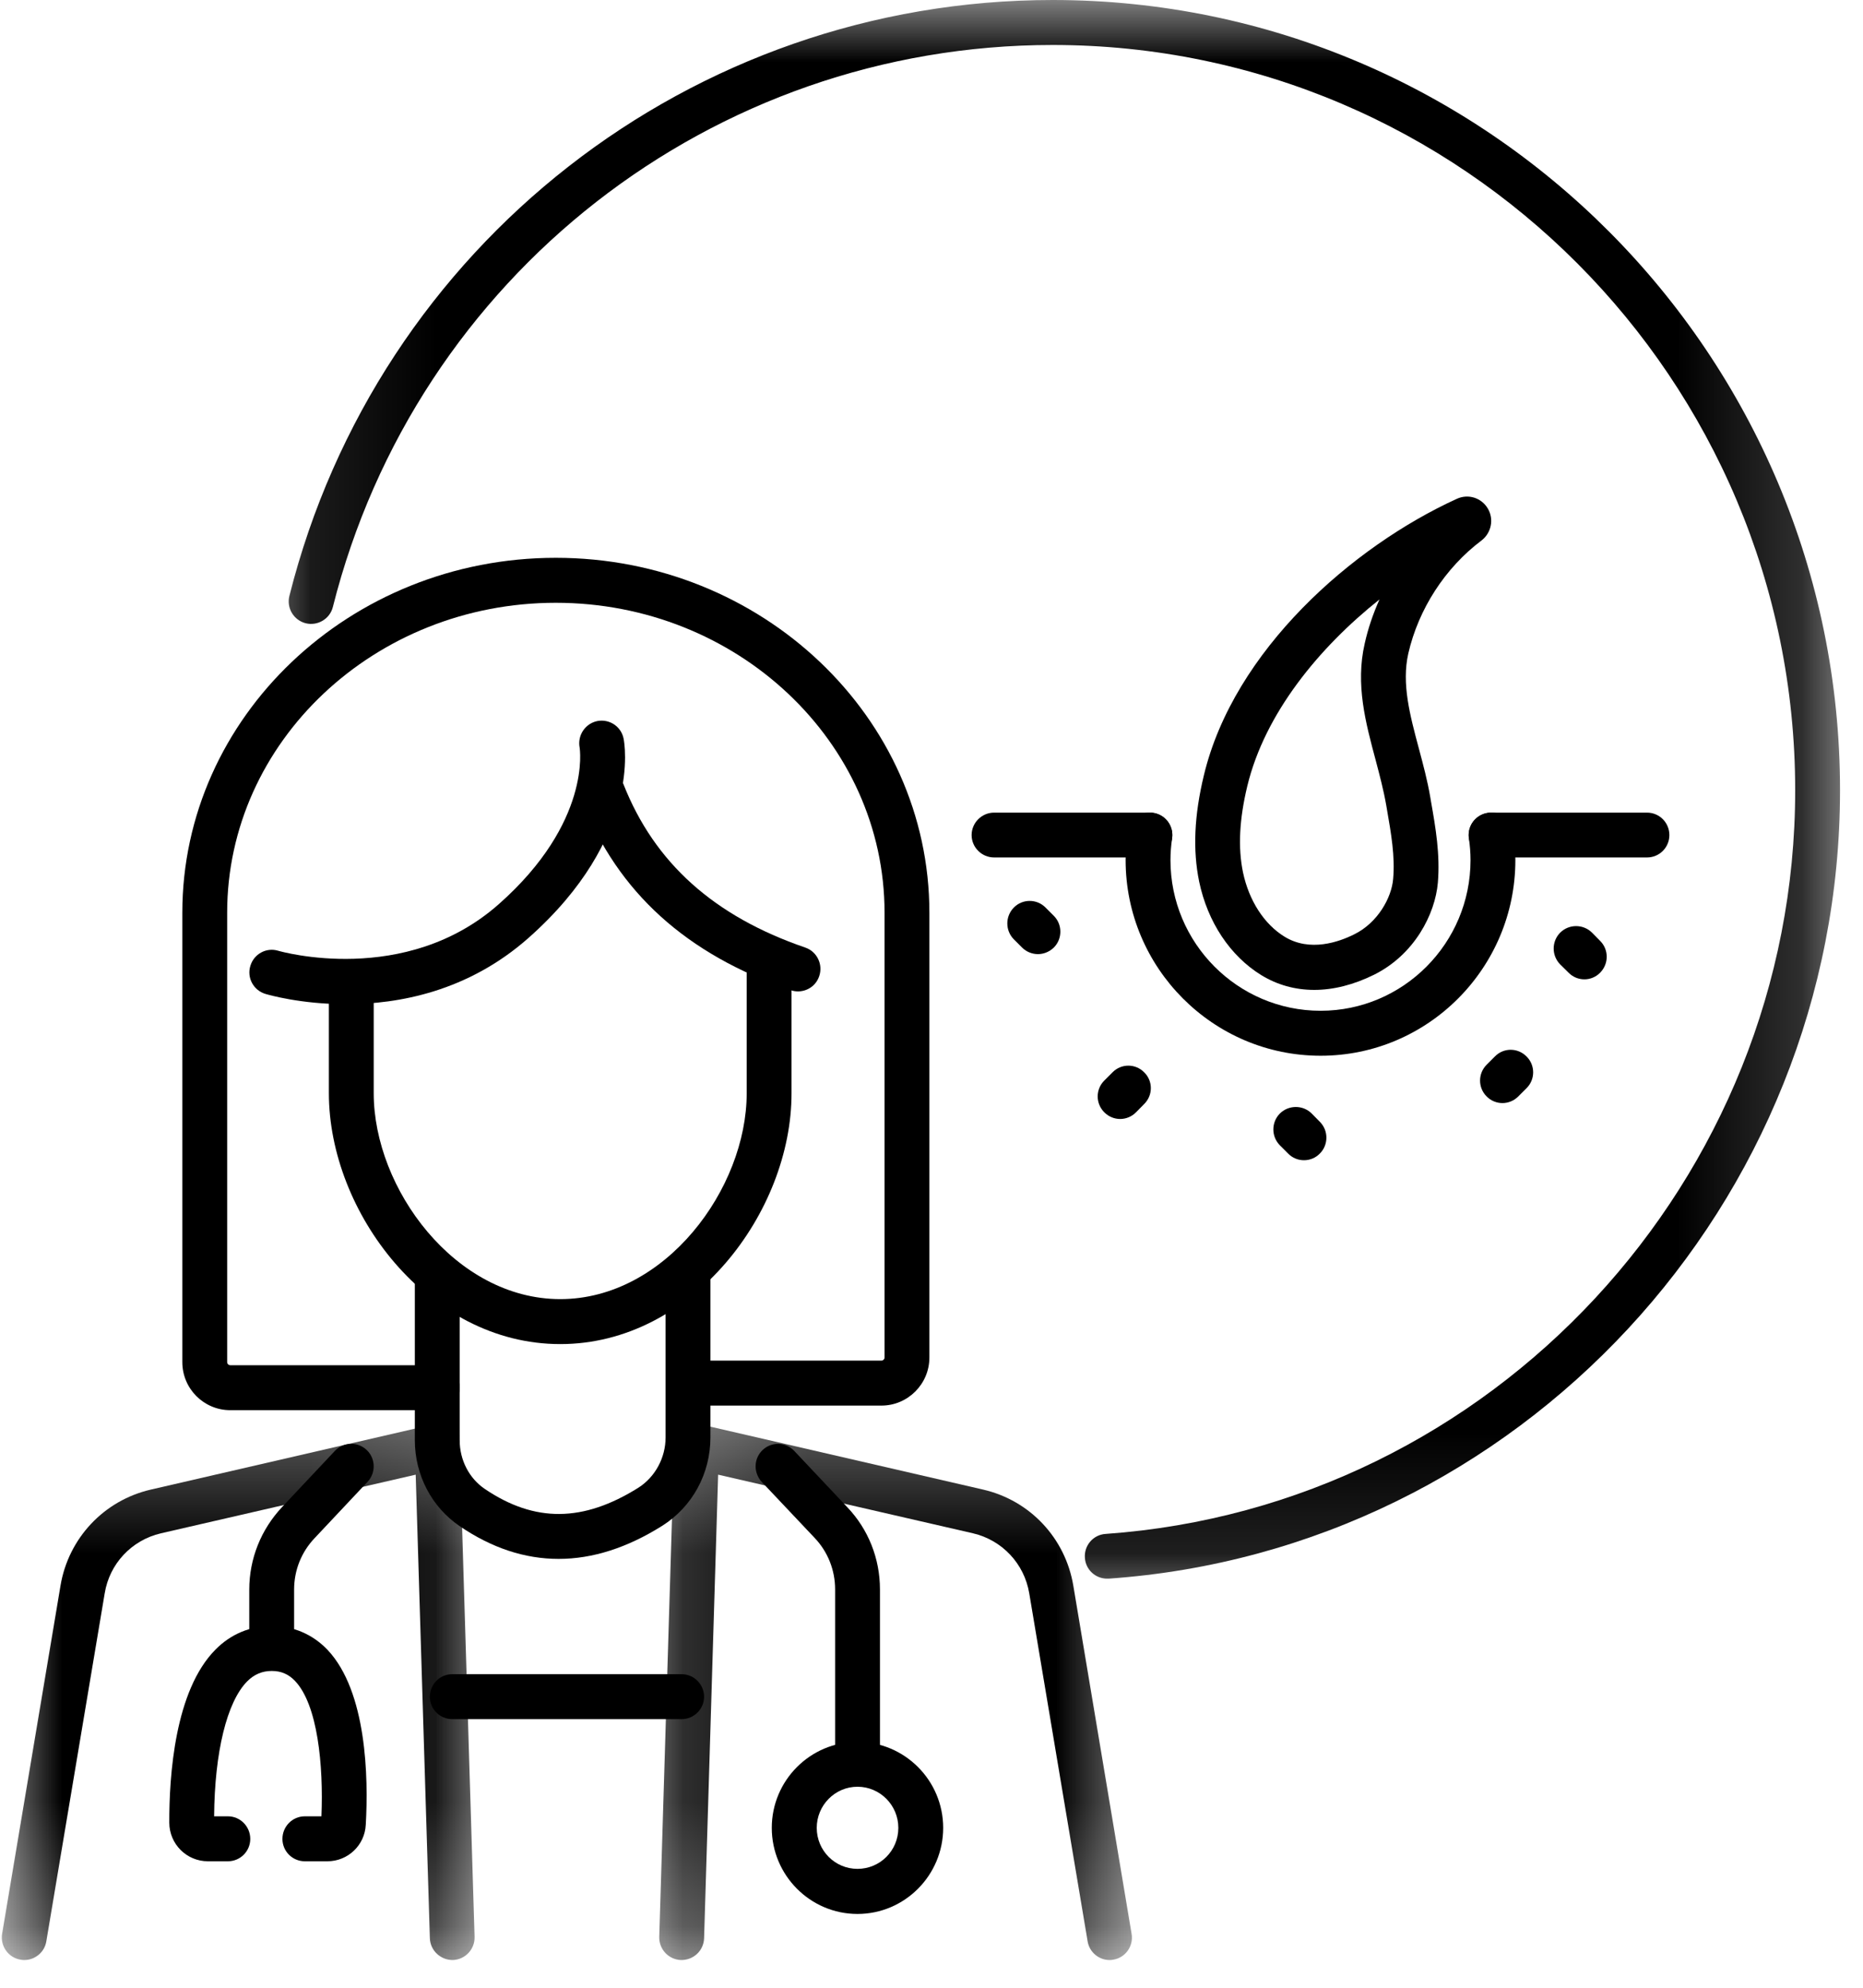 <svg width="15" height="16" viewBox="0 0 15 16" fill="none" xmlns="http://www.w3.org/2000/svg">
<path d="M2.786 8.083C2.421 8.083 2.159 8.007 2.136 8C2.041 7.971 1.986 7.87 2.016 7.774C2.045 7.678 2.145 7.624 2.24 7.653C2.257 7.658 3.263 7.945 4.017 7.277C4.763 6.617 4.668 6.024 4.667 6.018C4.648 5.919 4.712 5.824 4.809 5.804C4.907 5.785 5.002 5.848 5.021 5.946C5.028 5.979 5.168 6.741 4.256 7.549C3.768 7.981 3.209 8.083 2.786 8.083Z" fill="black"/>
<path d="M6.425 7.98C6.406 7.98 6.386 7.977 6.366 7.97C5.525 7.681 4.975 7.183 4.685 6.447C4.648 6.354 4.693 6.248 4.787 6.212C4.879 6.175 4.984 6.22 5.02 6.313C5.27 6.946 5.749 7.375 6.483 7.627C6.578 7.659 6.628 7.763 6.596 7.857C6.571 7.933 6.501 7.98 6.425 7.98Z" fill="black"/>
<path d="M4.511 10.819C3.445 10.819 2.648 9.753 2.648 8.8V7.994C2.648 7.894 2.729 7.813 2.828 7.813C2.929 7.813 3.009 7.894 3.009 7.994V8.8C3.009 9.567 3.665 10.457 4.511 10.457C5.357 10.457 6.012 9.567 6.012 8.8V7.799C6.012 7.698 6.094 7.617 6.193 7.617C6.293 7.617 6.373 7.698 6.373 7.799V8.8C6.374 9.753 5.577 10.819 4.511 10.819Z" fill="black"/>
<path d="M3.521 11.351H1.854C1.641 11.351 1.468 11.178 1.468 10.964V7.347C1.468 5.772 2.817 4.49 4.475 4.49C6.134 4.49 7.483 5.772 7.483 7.347V10.927C7.483 11.141 7.309 11.314 7.097 11.314H5.639C5.539 11.314 5.458 11.234 5.458 11.134C5.458 11.033 5.539 10.952 5.639 10.952H7.097C7.11 10.952 7.122 10.941 7.122 10.927V7.347C7.122 5.971 5.934 4.852 4.475 4.852C3.016 4.852 1.829 5.971 1.829 7.347V10.964C1.829 10.977 1.84 10.989 1.854 10.989H3.521C3.62 10.989 3.701 11.07 3.701 11.17C3.701 11.27 3.62 11.351 3.521 11.351Z" fill="black"/>
<path d="M4.498 12.548C4.226 12.548 3.961 12.461 3.702 12.285C3.476 12.132 3.34 11.873 3.34 11.592V10.302C3.34 10.202 3.422 10.122 3.521 10.122C3.62 10.122 3.701 10.202 3.701 10.302V11.592C3.701 11.752 3.777 11.9 3.905 11.986C4.306 12.257 4.697 12.253 5.14 11.975C5.275 11.889 5.359 11.734 5.359 11.57V10.302C5.359 10.202 5.439 10.122 5.539 10.122C5.639 10.122 5.72 10.202 5.72 10.302V11.57C5.72 11.863 5.574 12.128 5.333 12.281C5.05 12.459 4.771 12.548 4.498 12.548Z" fill="black"/>
<mask id="mask0_1438_3391" style="mask-type:luminance" maskUnits="userSpaceOnUse" x="0" y="11" width="4" height="5">
<path d="M0 11.338H3.902V15.779H0V11.338Z" fill="white"/>
</mask>
<g mask="url(#mask0_1438_3391)">
<path d="M0.195 15.777C0.185 15.777 0.175 15.776 0.165 15.774C0.067 15.758 0.001 15.664 0.017 15.566L0.487 12.764C0.551 12.381 0.837 12.077 1.215 11.99L3.694 11.418L3.821 15.59C3.824 15.69 3.746 15.773 3.647 15.777C3.548 15.778 3.464 15.701 3.461 15.601L3.347 11.87L1.296 12.342C1.06 12.397 0.882 12.586 0.843 12.825L0.373 15.626C0.359 15.714 0.282 15.777 0.195 15.777Z" fill="black"/>
</g>
<mask id="mask1_1438_3391" style="mask-type:luminance" maskUnits="userSpaceOnUse" x="5" y="11" width="5" height="5">
<path d="M5.184 11.338H9.29V15.779H5.184V11.338Z" fill="white"/>
</mask>
<g mask="url(#mask1_1438_3391)">
<path d="M8.934 15.777C8.848 15.777 8.771 15.714 8.757 15.626L8.287 12.825C8.247 12.586 8.069 12.397 7.834 12.342L5.782 11.87L5.669 15.601C5.666 15.701 5.584 15.779 5.482 15.777C5.383 15.773 5.305 15.69 5.308 15.59L5.435 11.418L7.915 11.99C8.293 12.077 8.578 12.381 8.642 12.764L9.111 15.566C9.128 15.664 9.062 15.758 8.964 15.774C8.954 15.776 8.944 15.777 8.934 15.777Z" fill="black"/>
</g>
<path d="M5.488 13.838H3.641C3.542 13.838 3.461 13.757 3.461 13.658C3.461 13.557 3.542 13.476 3.641 13.476H5.488C5.587 13.476 5.669 13.557 5.669 13.658C5.669 13.757 5.587 13.838 5.488 13.838Z" fill="black"/>
<path d="M2.188 13.348C2.089 13.348 2.007 13.267 2.007 13.167V12.795C2.007 12.546 2.102 12.311 2.271 12.131L2.697 11.678C2.766 11.606 2.88 11.603 2.952 11.671C3.025 11.74 3.028 11.855 2.959 11.928L2.534 12.38C2.427 12.492 2.368 12.639 2.368 12.795V13.167C2.368 13.267 2.288 13.348 2.188 13.348Z" fill="black"/>
<path d="M6.905 14.283C6.804 14.283 6.724 14.202 6.724 14.101V12.794C6.724 12.639 6.666 12.492 6.56 12.38L6.133 11.928C6.065 11.854 6.068 11.74 6.14 11.672C6.212 11.603 6.326 11.606 6.395 11.679L6.821 12.131C6.992 12.31 7.085 12.546 7.085 12.794V14.101C7.085 14.202 7.004 14.283 6.905 14.283Z" fill="black"/>
<path d="M2.636 14.982H2.454C2.355 14.982 2.274 14.902 2.274 14.802C2.274 14.701 2.355 14.62 2.454 14.62H2.588C2.605 14.21 2.558 13.723 2.376 13.531C2.324 13.476 2.264 13.45 2.188 13.45C2.111 13.45 2.047 13.477 1.99 13.534C1.827 13.699 1.728 14.103 1.724 14.62H1.835C1.934 14.62 2.015 14.701 2.015 14.802C2.015 14.902 1.934 14.982 1.835 14.982H1.674C1.503 14.982 1.364 14.844 1.363 14.672C1.362 14.294 1.407 13.608 1.735 13.278C1.858 13.153 2.015 13.088 2.188 13.088C2.362 13.088 2.518 13.155 2.638 13.281C2.953 13.616 2.967 14.307 2.945 14.688C2.937 14.853 2.801 14.982 2.636 14.982Z" fill="black"/>
<path d="M6.904 15.406C6.524 15.406 6.214 15.095 6.214 14.713C6.214 14.331 6.524 14.021 6.904 14.021C7.284 14.021 7.594 14.331 7.594 14.713C7.594 15.095 7.284 15.406 6.904 15.406ZM6.904 14.382C6.723 14.382 6.576 14.531 6.576 14.713C6.576 14.896 6.723 15.043 6.904 15.043C7.086 15.043 7.233 14.896 7.233 14.713C7.233 14.531 7.086 14.382 6.904 14.382Z" fill="black"/>
<mask id="mask2_1438_3391" style="mask-type:luminance" maskUnits="userSpaceOnUse" x="2" y="0" width="13" height="13">
<path d="M2.106 0H14.817V12.878H2.106V0Z" fill="white"/>
</mask>
<g mask="url(#mask2_1438_3391)">
<path d="M8.914 12.707C8.82 12.707 8.741 12.635 8.735 12.539C8.728 12.44 8.802 12.353 8.902 12.347C12.015 12.127 14.454 9.498 14.454 6.361C14.454 3.053 11.772 0.362 8.476 0.362C5.734 0.362 3.351 2.222 2.68 4.886C2.656 4.982 2.558 5.04 2.462 5.017C2.364 4.992 2.306 4.894 2.33 4.797C3.041 1.972 5.568 0 8.476 0C11.971 0 14.815 2.853 14.815 6.361C14.815 9.688 12.228 12.476 8.927 12.707C8.923 12.707 8.918 12.707 8.914 12.707Z" fill="black"/>
</g>
<path d="M13.261 6.902H12.006C11.906 6.902 11.825 6.821 11.825 6.722C11.825 6.622 11.906 6.541 12.006 6.541H13.261C13.361 6.541 13.441 6.622 13.441 6.722C13.441 6.821 13.361 6.902 13.261 6.902Z" fill="black"/>
<path d="M9.259 6.902H8.004C7.905 6.902 7.823 6.821 7.823 6.722C7.823 6.622 7.905 6.541 8.004 6.541H9.259C9.358 6.541 9.439 6.622 9.439 6.722C9.439 6.821 9.358 6.902 9.259 6.902Z" fill="black"/>
<path d="M10.633 8.498C9.767 8.498 9.063 7.791 9.063 6.923C9.063 6.846 9.069 6.769 9.08 6.694C9.095 6.596 9.188 6.528 9.286 6.543C9.384 6.558 9.452 6.65 9.437 6.749C9.429 6.805 9.424 6.864 9.424 6.923C9.424 7.592 9.966 8.136 10.633 8.136C11.298 8.136 11.84 7.592 11.84 6.923C11.84 6.864 11.835 6.805 11.827 6.749C11.812 6.65 11.88 6.558 11.979 6.543C12.077 6.528 12.169 6.596 12.184 6.694C12.195 6.769 12.201 6.846 12.201 6.923C12.201 7.791 11.498 8.498 10.633 8.498Z" fill="black"/>
<path d="M10.582 7.968C10.428 7.968 10.284 7.928 10.155 7.849C9.905 7.695 9.723 7.422 9.655 7.096C9.603 6.843 9.615 6.564 9.693 6.241C9.934 5.235 10.89 4.398 11.73 4.015C11.822 3.973 11.928 4.007 11.979 4.093C12.03 4.178 12.008 4.289 11.929 4.35C11.635 4.571 11.421 4.903 11.339 5.26C11.284 5.503 11.352 5.756 11.424 6.025C11.458 6.152 11.493 6.282 11.516 6.417L11.522 6.453C11.559 6.662 11.596 6.878 11.577 7.105C11.555 7.358 11.389 7.684 11.063 7.846C10.899 7.927 10.736 7.968 10.582 7.968ZM11.107 4.825C10.617 5.215 10.184 5.744 10.043 6.326C9.978 6.596 9.967 6.823 10.008 7.022C10.056 7.249 10.178 7.439 10.343 7.54C10.547 7.665 10.781 7.582 10.903 7.521C11.093 7.428 11.205 7.225 11.217 7.074C11.233 6.894 11.201 6.71 11.167 6.515L11.161 6.48C11.14 6.36 11.109 6.243 11.076 6.118C10.996 5.819 10.912 5.51 10.988 5.18C11.015 5.058 11.056 4.939 11.107 4.825Z" fill="black"/>
<path d="M8.357 7.68C8.311 7.68 8.264 7.662 8.229 7.627L8.163 7.561C8.093 7.49 8.093 7.376 8.163 7.305C8.233 7.234 8.348 7.234 8.418 7.305L8.485 7.372C8.555 7.442 8.555 7.557 8.485 7.627C8.449 7.662 8.403 7.68 8.357 7.68Z" fill="black"/>
<path d="M10.499 9.339C10.452 9.339 10.406 9.321 10.371 9.285L10.305 9.219C10.235 9.148 10.235 9.034 10.305 8.963C10.376 8.893 10.491 8.893 10.561 8.963L10.627 9.03C10.697 9.1 10.697 9.215 10.627 9.285C10.592 9.321 10.546 9.339 10.499 9.339Z" fill="black"/>
<path d="M12.757 7.883C12.71 7.883 12.664 7.865 12.629 7.829L12.562 7.763C12.492 7.692 12.492 7.578 12.562 7.507C12.633 7.437 12.747 7.437 12.818 7.507L12.884 7.574C12.954 7.644 12.954 7.758 12.884 7.829C12.849 7.865 12.803 7.883 12.757 7.883Z" fill="black"/>
<path d="M9.019 9.007C8.973 9.007 8.927 8.989 8.892 8.954C8.82 8.883 8.82 8.768 8.892 8.697L8.958 8.631C9.028 8.56 9.142 8.56 9.212 8.631C9.284 8.701 9.284 8.816 9.212 8.887L9.146 8.954C9.111 8.989 9.065 9.007 9.019 9.007Z" fill="black"/>
<path d="M12.097 8.879C12.051 8.879 12.005 8.861 11.97 8.826C11.899 8.755 11.899 8.641 11.97 8.57L12.036 8.504C12.106 8.432 12.22 8.432 12.291 8.504C12.362 8.574 12.362 8.689 12.291 8.759L12.224 8.826C12.189 8.861 12.143 8.879 12.097 8.879Z" fill="black"/>
</svg>
